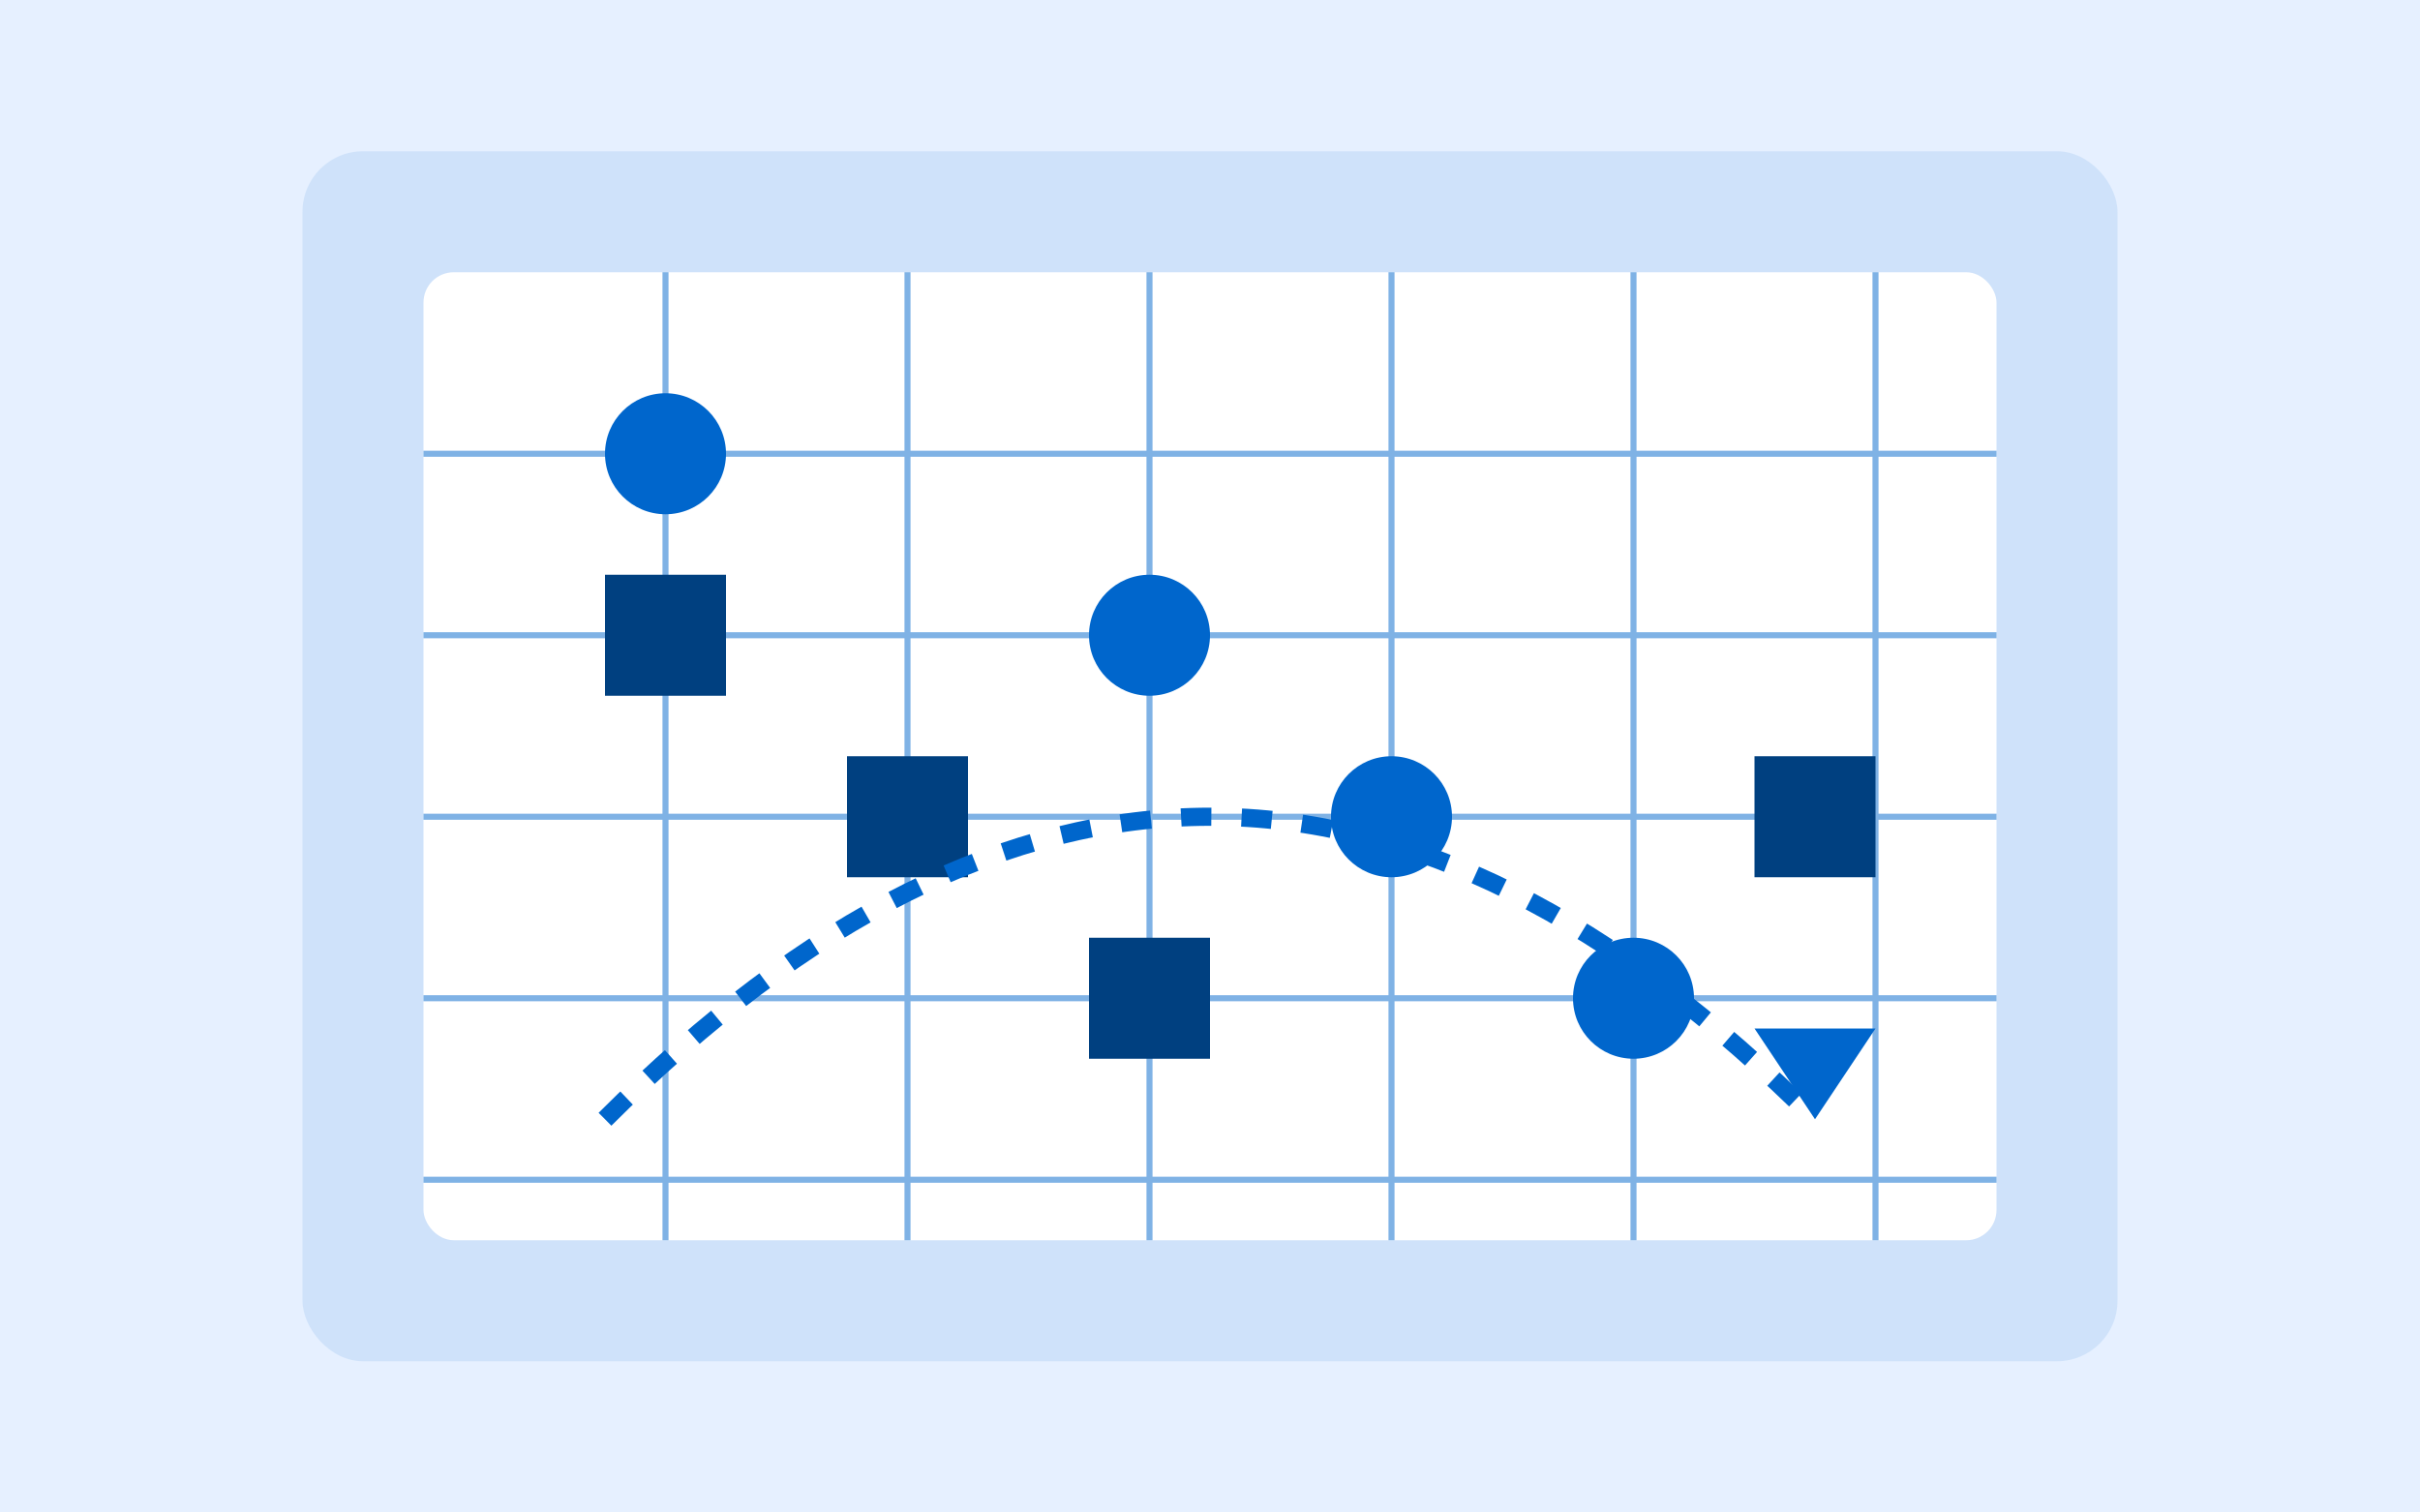 <svg xmlns="http://www.w3.org/2000/svg" width="400" height="250" viewBox="0 0 400 250">
  <!-- Background -->
  <rect width="400" height="250" fill="#e6f0ff"/>
  
  <!-- Strategy Board -->
  <g transform="translate(200, 125)">
    <!-- Game Board -->
    <rect x="-150" y="-100" width="300" height="200" rx="10" fill="#0066cc" opacity="0.1"/>
    <rect x="-130" y="-80" width="260" height="160" rx="5" fill="#fff"/>
    
    <!-- Grid Lines -->
    <g stroke="#0066cc" stroke-width="1" opacity="0.5">
      <line x1="-130" y1="-50" x2="130" y2="-50"/>
      <line x1="-130" y1="-20" x2="130" y2="-20"/>
      <line x1="-130" y1="10" x2="130" y2="10"/>
      <line x1="-130" y1="40" x2="130" y2="40"/>
      <line x1="-130" y1="70" x2="130" y2="70"/>
      
      <line x1="-90" y1="-80" x2="-90" y2="80"/>
      <line x1="-50" y1="-80" x2="-50" y2="80"/>
      <line x1="-10" y1="-80" x2="-10" y2="80"/>
      <line x1="30" y1="-80" x2="30" y2="80"/>
      <line x1="70" y1="-80" x2="70" y2="80"/>
      <line x1="110" y1="-80" x2="110" y2="80"/>
    </g>
    
    <!-- Game Pieces -->
    <circle cx="-90" cy="-50" r="10" fill="#0066cc"/>
    <circle cx="-10" cy="-20" r="10" fill="#0066cc"/>
    <circle cx="30" cy="10" r="10" fill="#0066cc"/>
    <circle cx="70" cy="40" r="10" fill="#0066cc"/>
    
    <rect x="-100" y="-30" width="20" height="20" fill="#004080"/>
    <rect x="-60" y="0" width="20" height="20" fill="#004080"/>
    <rect x="-20" y="30" width="20" height="20" fill="#004080"/>
    <rect x="90" y="0" width="20" height="20" fill="#004080"/>
    
    <!-- Strategy Arrow -->
    <path d="M-100 60 Q0 -40 100 60" stroke="#0066cc" stroke-width="3" fill="none" stroke-dasharray="5,5"/>
    <polygon points="100,60 90,45 110,45" fill="#0066cc"/>
  </g>
</svg>